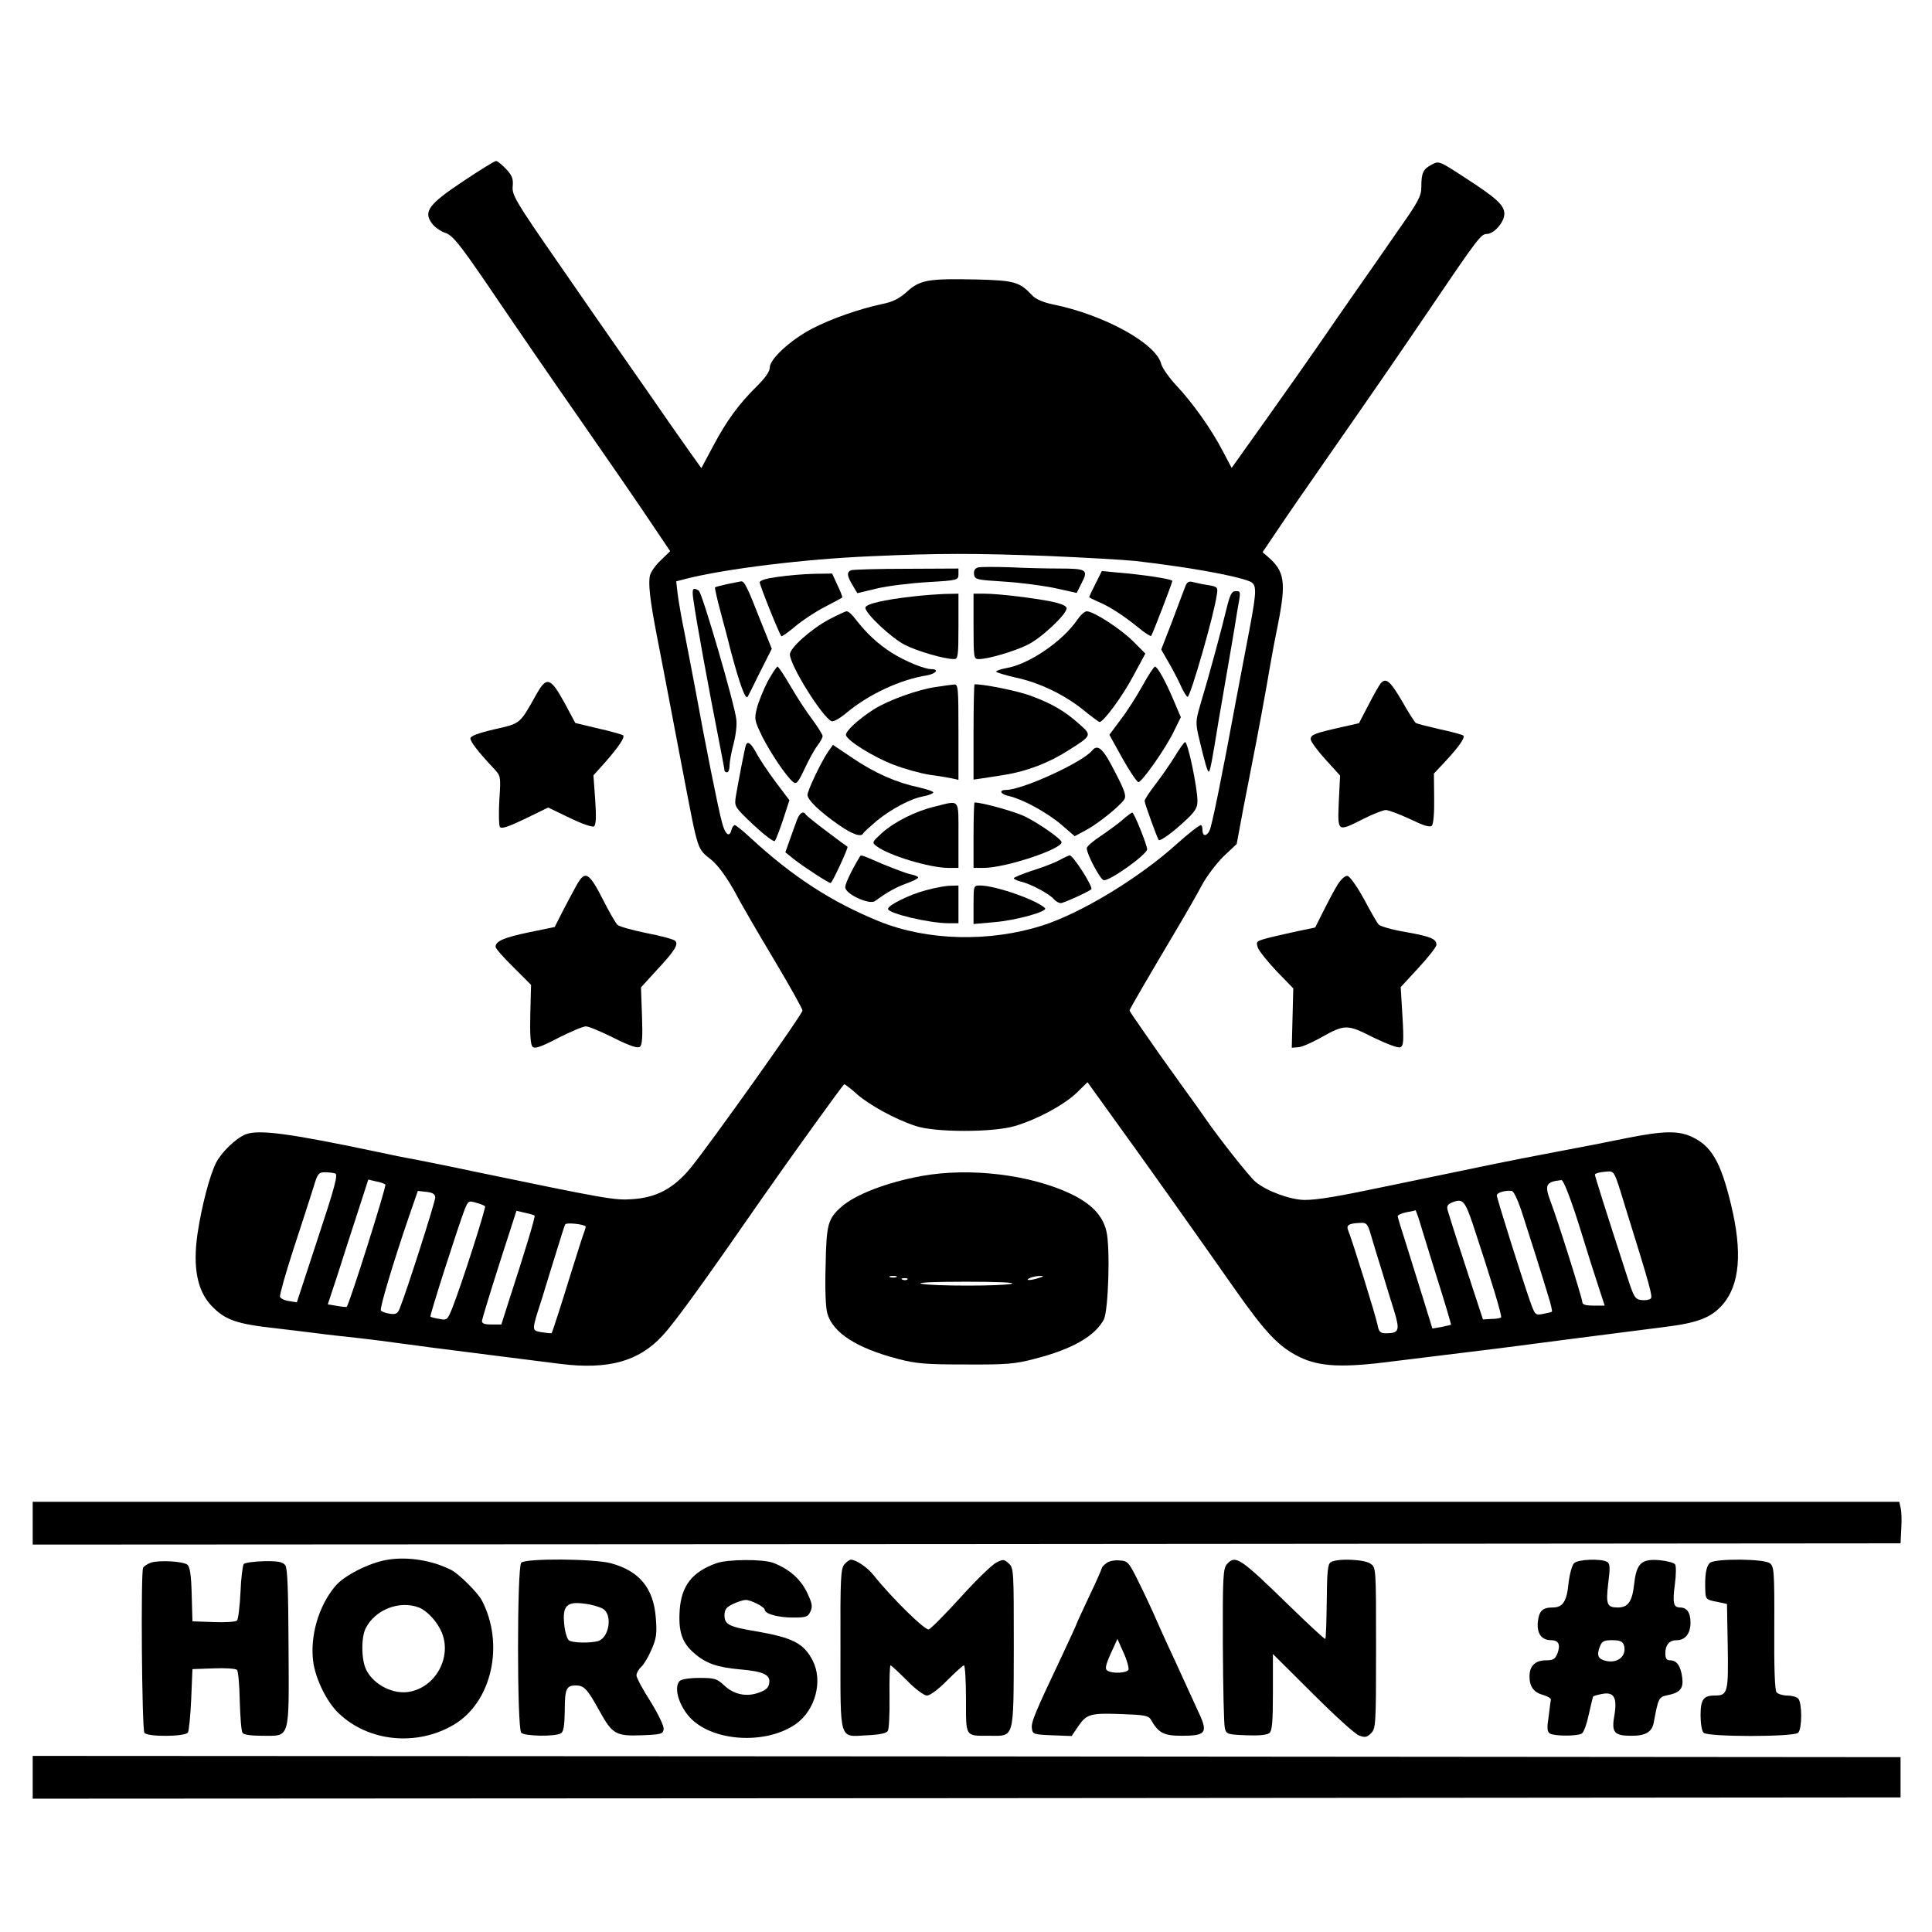 <?xml version="1.0" encoding="UTF-8" standalone="yes"?>
<svg version="1.0" xmlns="http://www.w3.org/2000/svg" width="768" height="768" viewBox="0 0 768 768" preserveAspectRatio="xMidYMid meet">
  <g transform="translate(0,768) scale(0.1,-0.1)" fill="#000000" stroke="none">
    <path d="M1842 6960 c-137 -91 -160 -121 -125 -168 11 -15 35 -32 54 -38 28
-10 54 -41 164 -202 129 -190 242 -355 376 -547 144 -208 203 -293 277 -403
l76 -113 -37 -36 c-21 -19 -40 -47 -43 -60 -8 -30 0 -99 25 -229 18 -91 40
-208 107 -559 61 -317 54 -296 113 -344 25 -21 58 -66 88 -119 25 -48 97 -172
160 -277 62 -104 113 -195 113 -202 0 -15 -369 -533 -445 -626 -67 -81 -135
-118 -233 -124 -68 -5 -102 1 -637 112 -93 20 -195 40 -225 46 -30 5 -95 18
-145 29 -351 74 -475 91 -528 71 -38 -15 -96 -70 -118 -113 -26 -52 -57 -171
-74 -283 -19 -134 -1 -227 57 -287 53 -55 98 -71 253 -88 55 -7 129 -15 165
-20 36 -5 110 -13 165 -19 55 -6 129 -16 165 -21 67 -9 124 -17 395 -51 88
-11 198 -25 245 -31 188 -23 309 10 403 112 49 52 165 213 393 542 115 165
326 458 330 458 3 0 26 -17 50 -39 50 -44 152 -100 234 -127 77 -26 308 -26
395 0 90 27 193 83 244 131 l44 43 95 -132 c109 -150 337 -471 491 -691 123
-175 175 -229 256 -269 82 -40 174 -44 385 -16 91 11 219 27 285 35 66 8 156
19 200 25 73 10 285 37 582 75 131 16 185 37 230 88 69 79 80 209 34 399 -41
170 -78 233 -156 269 -54 25 -112 24 -258 -5 -67 -14 -196 -39 -287 -56 -91
-17 -196 -38 -235 -46 -131 -27 -320 -66 -435 -90 -195 -41 -273 -54 -325 -54
-56 1 -147 34 -193 71 -25 20 -149 178 -202 255 -8 12 -46 66 -85 119 -99 138
-104 145 -162 229 -29 41 -53 77 -53 79 0 5 76 135 175 302 43 72 93 159 112
195 19 36 58 87 86 115 l53 50 27 145 c16 80 32 165 37 190 13 62 57 300 70
380 6 36 20 109 31 163 32 163 25 206 -39 262 l-23 20 54 80 c29 44 127 186
217 315 181 260 257 370 413 600 170 251 185 270 207 270 29 0 70 47 70 80 0
34 -30 62 -157 144 -101 66 -103 67 -131 52 -35 -18 -42 -33 -42 -89 0 -37
-12 -59 -93 -174 -50 -73 -126 -181 -167 -240 -41 -59 -106 -152 -144 -208
-38 -55 -132 -189 -209 -297 l-141 -198 -36 68 c-45 87 -120 192 -186 262 -28
30 -54 68 -58 83 -19 81 -227 196 -431 237 -38 8 -68 21 -81 35 -51 54 -69 60
-221 64 -191 4 -225 -1 -277 -48 -31 -28 -56 -41 -101 -50 -89 -19 -201 -58
-278 -98 -85 -45 -167 -120 -167 -154 0 -16 -18 -41 -51 -74 -73 -72 -121
-138 -174 -238 l-47 -88 -45 63 c-25 35 -103 146 -173 248 -71 102 -139 199
-150 215 -12 17 -103 148 -203 293 -168 242 -182 267 -179 301 3 30 -2 43 -26
69 -17 18 -35 32 -40 32 -6 0 -64 -36 -130 -80z m2322 -1490 c142 -6 300 -15
350 -20 206 -24 388 -56 451 -80 32 -12 32 -32 1 -197 -14 -71 -36 -191 -51
-268 -57 -309 -98 -511 -107 -527 -12 -24 -28 -23 -28 2 0 11 -3 20 -6 20 -7
0 -48 -32 -94 -73 -151 -137 -381 -276 -536 -326 -211 -67 -457 -61 -648 16
-190 77 -345 178 -511 331 -31 29 -60 52 -64 52 -5 0 -11 -9 -14 -21 -8 -30
-25 -15 -37 32 -14 49 -69 325 -104 519 -15 80 -36 188 -46 240 -11 52 -22
118 -26 147 l-6 52 38 10 c158 40 473 79 739 90 265 12 410 12 699 1z m2299
-2595 c98 -314 107 -349 99 -357 -5 -5 -22 -8 -37 -6 -25 3 -30 11 -55 88 -91
281 -130 404 -130 411 0 4 17 9 38 11 42 3 35 15 85 -147z m-5130 140 c11 -5
-3 -57 -70 -259 l-83 -253 -31 5 c-17 2 -33 10 -36 17 -2 7 23 96 56 197 33
100 68 209 78 241 15 51 20 57 44 57 15 0 34 -2 42 -5z m199 -44 c5 -5 -143
-476 -154 -486 -1 -1 -19 0 -39 4 l-36 6 38 115 c20 63 56 175 80 248 l43 133
30 -7 c17 -3 34 -9 38 -13z m4744 -158 c30 -98 66 -211 79 -250 l24 -73 -45 0
c-31 0 -44 4 -44 14 0 14 -99 330 -126 399 -25 67 -20 79 43 86 8 0 35 -69 69
-176z m-4546 106 c0 -17 -113 -371 -141 -440 -8 -21 -15 -25 -40 -21 -16 2
-32 8 -35 13 -5 9 48 187 112 374 l35 101 35 -4 c25 -3 34 -9 34 -23z m4325
-74 c34 -105 71 -222 100 -318 10 -31 16 -59 14 -61 -2 -2 -18 -6 -35 -9 -31
-6 -32 -5 -52 51 -32 92 -132 409 -132 420 0 11 33 21 59 18 9 -1 27 -40 46
-101z m-4127 40 c5 -5 -91 -305 -129 -402 -20 -50 -22 -52 -52 -46 -18 3 -34
7 -36 9 -4 3 109 355 136 426 14 34 16 36 45 27 17 -4 33 -11 36 -14z m3928
-75 c71 -215 116 -362 111 -367 -3 -3 -20 -6 -39 -6 l-33 -2 -41 125 c-40 121
-85 261 -99 308 -5 17 -1 24 17 32 43 17 51 8 84 -90z m-3731 38 c4 -4 -37
-139 -105 -348 l-27 -85 -39 0 c-29 0 -39 4 -38 15 1 8 32 110 69 226 l68 211
34 -8 c19 -4 36 -9 38 -11z m3514 -10 c5 -18 37 -120 70 -227 34 -107 60 -195
59 -197 -2 -1 -19 -5 -38 -9 l-36 -6 -38 123 c-21 68 -52 166 -68 218 -17 52
-31 99 -32 105 0 5 15 12 34 16 19 3 36 7 37 8 1 0 6 -14 12 -31z m-3311 -33
c1 -1 -2 -13 -7 -26 -5 -13 -28 -85 -51 -159 -42 -136 -73 -232 -77 -239 -1
-2 -18 0 -39 3 -42 8 -42 2 1 136 14 47 40 130 57 185 17 55 32 104 35 108 5
8 72 1 81 -8z m3121 -32 c8 -27 26 -88 42 -138 15 -49 37 -123 50 -163 25 -81
21 -92 -32 -92 -22 0 -28 6 -33 33 -6 33 -100 335 -116 374 -10 23 0 30 50 32
22 1 27 -5 39 -46z"/>
    <path d="M3887 5424 c-12 -4 -17 -13 -15 -27 3 -21 10 -22 120 -29 64 -4 155
-16 202 -26 l86 -19 20 40 c27 52 20 57 -90 57 -47 0 -134 2 -195 5 -60 2
-118 2 -128 -1z"/>
    <path d="M3383 5413 c-18 -7 -16 -23 6 -59 l19 -32 79 19 c43 10 133 21 201
25 119 7 122 8 122 31 l0 23 -207 -1 c-115 0 -214 -3 -220 -6z"/>
    <path d="M4355 5360 c-14 -27 -25 -51 -25 -53 0 -3 15 -10 33 -18 43 -17 102
-55 160 -102 26 -22 50 -37 53 -35 5 6 84 210 84 219 0 7 -117 25 -217 33
l-63 6 -25 -50z"/>
    <path d="M3093 5387 c-46 -6 -73 -14 -73 -22 0 -12 78 -206 86 -214 2 -2 27
15 54 38 28 24 81 59 118 78 37 19 68 36 70 38 2 1 -7 24 -19 49 l-21 46 -72
-1 c-39 -1 -104 -6 -143 -12z"/>
    <path d="M2890 5358 c-25 -6 -46 -11 -48 -13 -1 -1 8 -45 22 -96 14 -52 32
-119 39 -149 36 -136 60 -203 69 -190 2 3 24 47 49 98 l47 93 -43 107 c-55
141 -66 162 -79 161 -6 -1 -31 -6 -56 -11z"/>
    <path d="M4710 5344 c-6 -16 -30 -78 -52 -138 l-42 -108 27 -47 c15 -25 37
-67 49 -93 12 -27 25 -48 29 -48 11 0 106 329 116 406 5 29 3 32 -34 38 -21 3
-48 9 -60 12 -18 5 -25 1 -33 -22z"/>
    <path d="M2756 5298 c12 -88 61 -354 104 -573 11 -56 20 -104 20 -108 0 -4 5
-7 10 -7 6 0 10 12 10 26 0 14 7 54 16 87 9 34 14 77 11 97 -7 63 -136 503
-149 512 -24 15 -28 8 -22 -34z"/>
    <path d="M4875 5258 c-18 -76 -69 -265 -104 -381 -18 -62 -19 -71 -5 -130 24
-102 35 -139 40 -134 5 4 13 47 39 207 8 47 19 112 25 145 6 33 17 98 25 145
8 47 19 112 24 145 14 77 14 75 -8 75 -15 0 -22 -15 -36 -72z"/>
    <path d="M3630 5309 c-117 -13 -190 -30 -190 -45 0 -23 104 -121 158 -148 49
-25 156 -56 195 -56 15 0 17 13 17 130 l0 130 -52 -1 c-29 -1 -87 -5 -128 -10z"/>
    <path d="M3870 5190 c0 -126 1 -130 21 -130 37 0 142 31 194 57 54 26 155 121
155 145 0 9 -20 18 -57 26 -73 15 -214 32 -270 32 l-43 0 0 -130z"/>
    <path d="M3296 5218 c-74 -40 -156 -114 -156 -139 0 -44 130 -252 166 -266 8
-3 35 13 61 35 87 72 210 130 316 147 37 6 52 25 20 25 -28 0 -104 31 -158 65
-54 34 -100 77 -142 131 -14 19 -30 34 -37 34 -6 0 -37 -15 -70 -32z"/>
    <path d="M4283 5217 c-59 -87 -195 -179 -284 -193 -21 -4 -39 -10 -39 -14 0
-3 36 -14 80 -24 93 -20 195 -69 271 -132 30 -24 57 -44 60 -44 16 0 93 105
135 185 l47 87 -47 47 c-49 50 -159 121 -186 121 -8 0 -25 -15 -37 -33z"/>
    <path d="M3052 4972 c-17 -33 -36 -80 -43 -106 -11 -44 -10 -50 21 -114 34
-67 94 -156 122 -180 14 -11 20 -4 47 53 17 37 40 78 51 92 11 14 20 31 20 37
0 6 -19 36 -41 66 -23 30 -62 90 -87 133 -24 42 -48 77 -51 77 -4 0 -21 -26
-39 -58z"/>
    <path d="M4541 4953 c-24 -43 -63 -104 -88 -136 l-43 -58 52 -94 c29 -52 58
-94 63 -94 14 -1 108 133 141 201 l28 57 -29 68 c-33 78 -64 133 -74 133 -4 0
-27 -35 -50 -77z"/>
    <path d="M3720 4949 c-72 -10 -190 -53 -247 -89 -62 -40 -115 -89 -110 -103 7
-23 111 -87 187 -116 43 -17 108 -35 146 -41 38 -5 79 -12 92 -15 l22 -5 0
190 c0 175 -1 190 -17 189 -10 -1 -43 -5 -73 -10z"/>
    <path d="M3870 4770 l0 -189 28 4 c15 2 58 9 96 15 88 14 176 48 251 96 97 61
96 61 45 106 -58 52 -110 82 -195 113 -52 19 -181 45 -221 45 -2 0 -4 -85 -4
-190z"/>
    <path d="M2965 4718 c-5 -15 -30 -145 -40 -204 -6 -40 -6 -41 70 -113 43 -40
81 -69 85 -64 4 4 19 43 33 85 l25 77 -55 73 c-30 40 -63 90 -74 110 -22 42
-37 55 -44 36z"/>
    <path d="M4670 4673 c-19 -31 -54 -81 -77 -111 -24 -31 -43 -60 -43 -66 0 -10
50 -147 56 -155 6 -6 56 30 106 77 39 36 48 51 48 78 0 53 -38 234 -49 234 -4
0 -22 -26 -41 -57z"/>
    <path d="M3292 4692 c-27 -39 -82 -154 -82 -172 0 -20 48 -66 124 -119 56 -39
90 -50 98 -33 2 4 26 26 53 49 59 48 136 89 188 98 20 4 37 11 37 15 0 4 -26
13 -57 20 -90 19 -176 57 -263 116 l-79 53 -19 -27z"/>
    <path d="M4341 4696 c-39 -47 -278 -156 -341 -156 -32 0 -23 -18 13 -25 52
-12 148 -64 206 -113 l53 -46 43 23 c48 25 136 96 154 123 9 14 2 35 -37 110
-47 93 -68 112 -91 84z"/>
    <path d="M3717 4474 c-77 -18 -160 -60 -211 -105 -40 -37 -41 -38 -21 -53 47
-36 207 -85 283 -86 l42 0 0 130 c0 148 7 139 -93 114z"/>
    <path d="M3870 4360 l0 -130 43 0 c85 1 307 74 307 102 0 12 -88 74 -147 103
-40 19 -168 55 -199 55 -2 0 -4 -58 -4 -130z"/>
    <path d="M3169 4423 c-6 -16 -19 -51 -29 -80 l-18 -51 36 -29 c40 -31 135 -93
144 -93 6 0 71 140 67 144 -2 1 -39 28 -81 60 -43 32 -80 62 -84 67 -10 17
-24 9 -35 -18z"/>
    <path d="M4460 4419 c-19 -16 -59 -45 -87 -64 -29 -19 -53 -40 -53 -47 0 -24
55 -127 68 -127 26 -2 172 103 172 123 0 17 -52 146 -59 146 -3 0 -22 -14 -41
-31z"/>
    <path d="M3417 4273 c-33 -55 -57 -105 -57 -120 0 -27 96 -71 118 -55 51 37
82 54 125 70 26 9 47 20 47 24 0 3 -14 10 -32 13 -18 4 -67 23 -111 41 -88 38
-84 37 -90 27z"/>
    <path d="M4210 4260 c-19 -10 -68 -29 -107 -41 -40 -13 -73 -27 -73 -30 0 -4
14 -10 30 -14 36 -8 113 -49 130 -70 7 -8 19 -15 27 -15 11 0 108 44 121 55 9
8 -72 135 -86 135 -4 -1 -23 -9 -42 -20z"/>
    <path d="M3680 4141 c-64 -17 -150 -59 -150 -74 0 -18 164 -57 241 -57 l39 0
0 75 0 75 -32 -1 c-18 0 -62 -8 -98 -18z"/>
    <path d="M3870 4084 l0 -77 80 7 c88 7 217 43 204 56 -34 33 -198 90 -258 90
-26 0 -26 -1 -26 -76z"/>
    <path d="M5488 4963 c-7 -9 -29 -48 -49 -87 l-37 -71 -58 -13 c-116 -26 -134
-32 -134 -50 0 -9 27 -46 59 -81 l58 -64 -5 -103 c-5 -123 -7 -122 98 -69 38
19 78 35 89 35 10 0 53 -16 96 -36 54 -26 79 -34 87 -26 6 6 10 51 9 109 l-1
98 46 49 c53 57 79 94 71 102 -3 3 -45 15 -93 25 -48 11 -91 22 -96 25 -4 3
-29 41 -53 84 -49 84 -66 98 -87 73z"/>
    <path d="M2134 4923 c-69 -123 -63 -118 -168 -142 -65 -15 -96 -27 -96 -36 0
-14 31 -54 93 -120 28 -30 28 -31 22 -125 -3 -52 -2 -100 2 -107 6 -9 33 0
100 32 l92 45 85 -41 c47 -23 90 -38 97 -34 8 6 10 34 5 106 l-7 97 46 51 c55
63 80 100 72 108 -4 3 -48 16 -98 27 l-92 22 -44 82 c-54 98 -70 104 -109 35z"/>
    <path d="M2293 4163 c-12 -21 -36 -67 -55 -103 l-33 -65 -102 -21 c-100 -21
-133 -35 -133 -58 0 -6 32 -43 71 -81 l70 -70 -3 -117 c-2 -80 1 -121 9 -129
9 -9 33 -1 102 35 49 25 99 46 110 46 11 0 61 -21 111 -46 66 -33 95 -42 104
-35 9 8 11 41 8 123 l-4 113 63 69 c71 76 87 102 73 116 -6 6 -57 20 -115 31
-57 12 -109 26 -115 33 -6 6 -29 45 -50 86 -62 123 -77 133 -111 73z"/>
    <path d="M5317 4163 c-13 -21 -38 -68 -56 -104 l-33 -66 -81 -17 c-45 -10 -99
-22 -119 -28 -34 -10 -36 -12 -27 -37 6 -14 40 -56 75 -93 l65 -67 -3 -118 -3
-118 25 2 c14 0 54 18 90 38 96 54 105 54 209 1 52 -25 98 -43 107 -39 13 5
15 21 9 123 l-7 116 71 77 c39 42 71 83 71 91 0 24 -22 33 -122 51 -54 9 -102
23 -108 30 -6 7 -32 52 -58 101 -27 49 -56 90 -65 92 -10 2 -25 -12 -40 -35z"/>
    <path d="M3662 3005 c-139 -26 -261 -73 -317 -122 -54 -48 -60 -69 -63 -233
-3 -95 0 -169 7 -192 23 -77 117 -137 281 -180 73 -19 111 -22 270 -22 162 -1
196 2 275 23 148 38 238 90 273 156 18 36 26 286 10 351 -15 63 -60 109 -141
148 -162 77 -402 106 -595 71z m-99 -402 c-7 -2 -19 -2 -25 0 -7 3 -2 5 12 5
14 0 19 -2 13 -5z m567 -3 c-34 -11 -60 -11 -35 0 11 5 29 8 40 8 16 0 15 -2
-5 -8z m-523 -6 c-3 -3 -12 -4 -19 -1 -8 3 -5 6 6 6 11 1 17 -2 13 -5z m415
-17 c-34 -10 -316 -10 -360 0 -19 5 56 8 177 8 122 0 199 -3 183 -8z"/>
    <path d="M130 1625 l0 -85 3713 2 3712 3 3 60 c2 32 1 69 -3 82 l-5 23 -3710
0 -3710 0 0 -85z"/>
    <path d="M1542 1480 c-72 -11 -175 -63 -210 -106 -66 -79 -100 -198 -87 -299
9 -69 55 -163 102 -206 118 -113 310 -132 457 -45 151 89 203 320 111 495 -16
30 -90 104 -121 120 -75 38 -171 54 -252 41z m123 -190 c33 -13 73 -56 91 -99
40 -96 -21 -213 -123 -235 -65 -15 -147 25 -177 86 -20 39 -21 130 -2 166 38
74 134 111 211 82z"/>
    <path d="M599 1468 c-13 -5 -27 -14 -30 -20 -10 -15 -5 -641 5 -656 10 -17
162 -16 173 1 4 6 10 66 13 132 l5 120 84 3 c46 2 88 -1 93 -6 5 -5 10 -60 11
-123 2 -63 6 -120 11 -127 4 -8 34 -12 81 -12 109 0 104 -18 102 353 -1 225
-4 313 -13 325 -10 13 -28 17 -84 16 -40 -1 -76 -6 -81 -11 -4 -4 -11 -55 -13
-112 -3 -58 -9 -108 -14 -113 -5 -5 -47 -8 -93 -6 l-84 3 -3 107 c-2 77 -7
109 -17 118 -17 14 -114 19 -146 8z"/>
    <path d="M2072 1468 c-17 -17 -17 -659 0 -676 14 -14 136 -16 158 -2 10 6 14
29 15 87 0 90 6 103 44 103 33 0 46 -14 95 -103 50 -90 64 -99 167 -95 77 3
84 5 87 24 2 12 -20 58 -52 110 -31 48 -56 95 -56 104 0 9 9 25 19 34 11 10
29 41 41 69 19 43 22 63 17 125 -9 119 -65 187 -179 218 -68 18 -338 20 -356
2z m326 -184 c38 -25 23 -116 -22 -128 -31 -8 -99 -7 -114 3 -7 4 -16 32 -19
63 -8 75 10 93 81 83 28 -3 61 -13 74 -21z"/>
    <path d="M2848 1466 c-96 -34 -139 -89 -146 -185 -6 -87 9 -132 59 -174 45
-39 90 -55 180 -63 93 -8 121 -21 117 -53 -2 -19 -12 -29 -40 -39 -50 -19
-102 -8 -140 29 -28 26 -38 29 -97 29 -39 0 -72 -5 -79 -12 -28 -28 2 -115 57
-161 99 -83 294 -88 405 -10 77 55 108 170 67 251 -35 69 -79 92 -224 117
-109 18 -127 27 -127 64 0 23 7 32 34 45 19 9 41 16 51 16 20 0 75 -28 75 -39
0 -16 53 -31 111 -31 53 0 61 2 71 25 9 20 6 33 -15 77 -27 53 -69 90 -132
115 -41 16 -182 15 -227 -1z"/>
    <path d="M3357 1462 c-15 -17 -17 -54 -16 -335 0 -374 -7 -351 106 -345 48 2
77 8 82 17 5 7 8 69 7 137 -1 68 1 124 4 124 3 0 32 -27 65 -60 34 -35 68 -60
80 -60 12 0 46 25 80 60 33 33 63 60 67 60 4 0 8 -60 8 -134 0 -153 -5 -146
94 -146 99 0 95 -18 96 351 0 305 0 316 -20 334 -18 17 -23 17 -49 4 -16 -8
-80 -69 -141 -137 -62 -68 -119 -126 -128 -129 -14 -6 -149 127 -219 215 -24
31 -70 62 -91 62 -5 0 -16 -8 -25 -18z"/>
    <path d="M4398 1466 c-10 -7 -18 -16 -18 -19 0 -3 -22 -54 -50 -112 -27 -58
-50 -107 -50 -109 0 -2 -26 -59 -58 -127 -109 -230 -124 -266 -120 -290 3 -23
7 -24 80 -27 l78 -3 27 40 c33 48 48 52 178 47 84 -3 101 -6 110 -22 30 -53
51 -64 123 -64 95 0 104 12 69 88 -14 31 -58 127 -97 212 -40 85 -79 173 -88
194 -10 22 -35 76 -57 120 -38 77 -42 81 -75 83 -19 2 -43 -3 -52 -11z m88
-423 c-6 -14 -64 -17 -84 -4 -10 6 -8 20 13 67 l27 59 24 -54 c14 -30 22 -61
20 -68z"/>
    <path d="M4877 1462 c-15 -17 -17 -53 -16 -323 1 -167 4 -315 8 -329 6 -24 11
-25 85 -28 49 -2 83 1 92 9 11 9 14 45 14 163 l0 151 158 -157 c86 -86 169
-162 185 -167 23 -9 31 -7 47 9 19 19 20 34 20 339 0 319 0 320 -22 335 -25
18 -133 22 -158 6 -12 -7 -15 -37 -16 -155 -1 -80 -3 -148 -6 -150 -2 -2 -68
59 -147 136 -193 188 -210 199 -244 161z"/>
    <path d="M6257 1466 c-8 -8 -18 -45 -22 -81 -7 -72 -23 -95 -63 -95 -41 0 -54
-14 -59 -58 -4 -46 15 -72 53 -72 30 0 38 -18 25 -53 -9 -22 -17 -27 -45 -27
-43 0 -66 -22 -66 -64 0 -41 17 -64 55 -74 17 -5 30 -13 30 -18 -1 -5 -5 -35
-9 -68 -7 -45 -6 -60 5 -67 18 -11 110 -11 127 0 8 5 20 39 28 77 8 37 16 69
17 71 2 1 17 6 34 9 48 10 62 -13 51 -81 -13 -72 -3 -85 68 -85 56 0 81 15 88
53 18 97 20 101 53 108 52 10 66 27 60 71 -6 46 -22 68 -48 68 -14 0 -19 7
-19 28 0 34 16 52 46 52 33 0 54 27 54 69 0 41 -14 61 -42 61 -26 0 -30 19
-20 93 5 37 5 72 1 78 -4 7 -32 14 -62 17 -72 6 -92 -12 -101 -96 -8 -69 -24
-92 -65 -92 -43 0 -48 12 -38 96 8 62 7 78 -4 85 -23 14 -116 11 -132 -5z
m198 -325 c13 -41 -21 -73 -68 -64 -34 7 -41 21 -28 56 9 23 16 27 50 27 30 0
41 -5 46 -19z"/>
    <path d="M6798 1468 c-16 -13 -22 -50 -19 -115 1 -29 5 -33 44 -40 l42 -9 3
-168 c3 -185 0 -196 -52 -196 -45 0 -56 -16 -56 -80 0 -31 5 -61 12 -68 17
-17 359 -17 376 0 16 16 16 120 0 136 -7 7 -26 12 -44 12 -17 0 -36 6 -42 13
-7 8 -10 100 -9 256 1 227 -1 245 -18 257 -25 18 -214 19 -237 2z"/>
    <path d="M130 615 l0 -85 3713 2 3712 3 0 80 0 80 -3712 3 -3713 2 0 -85z"/>
  </g>
</svg>